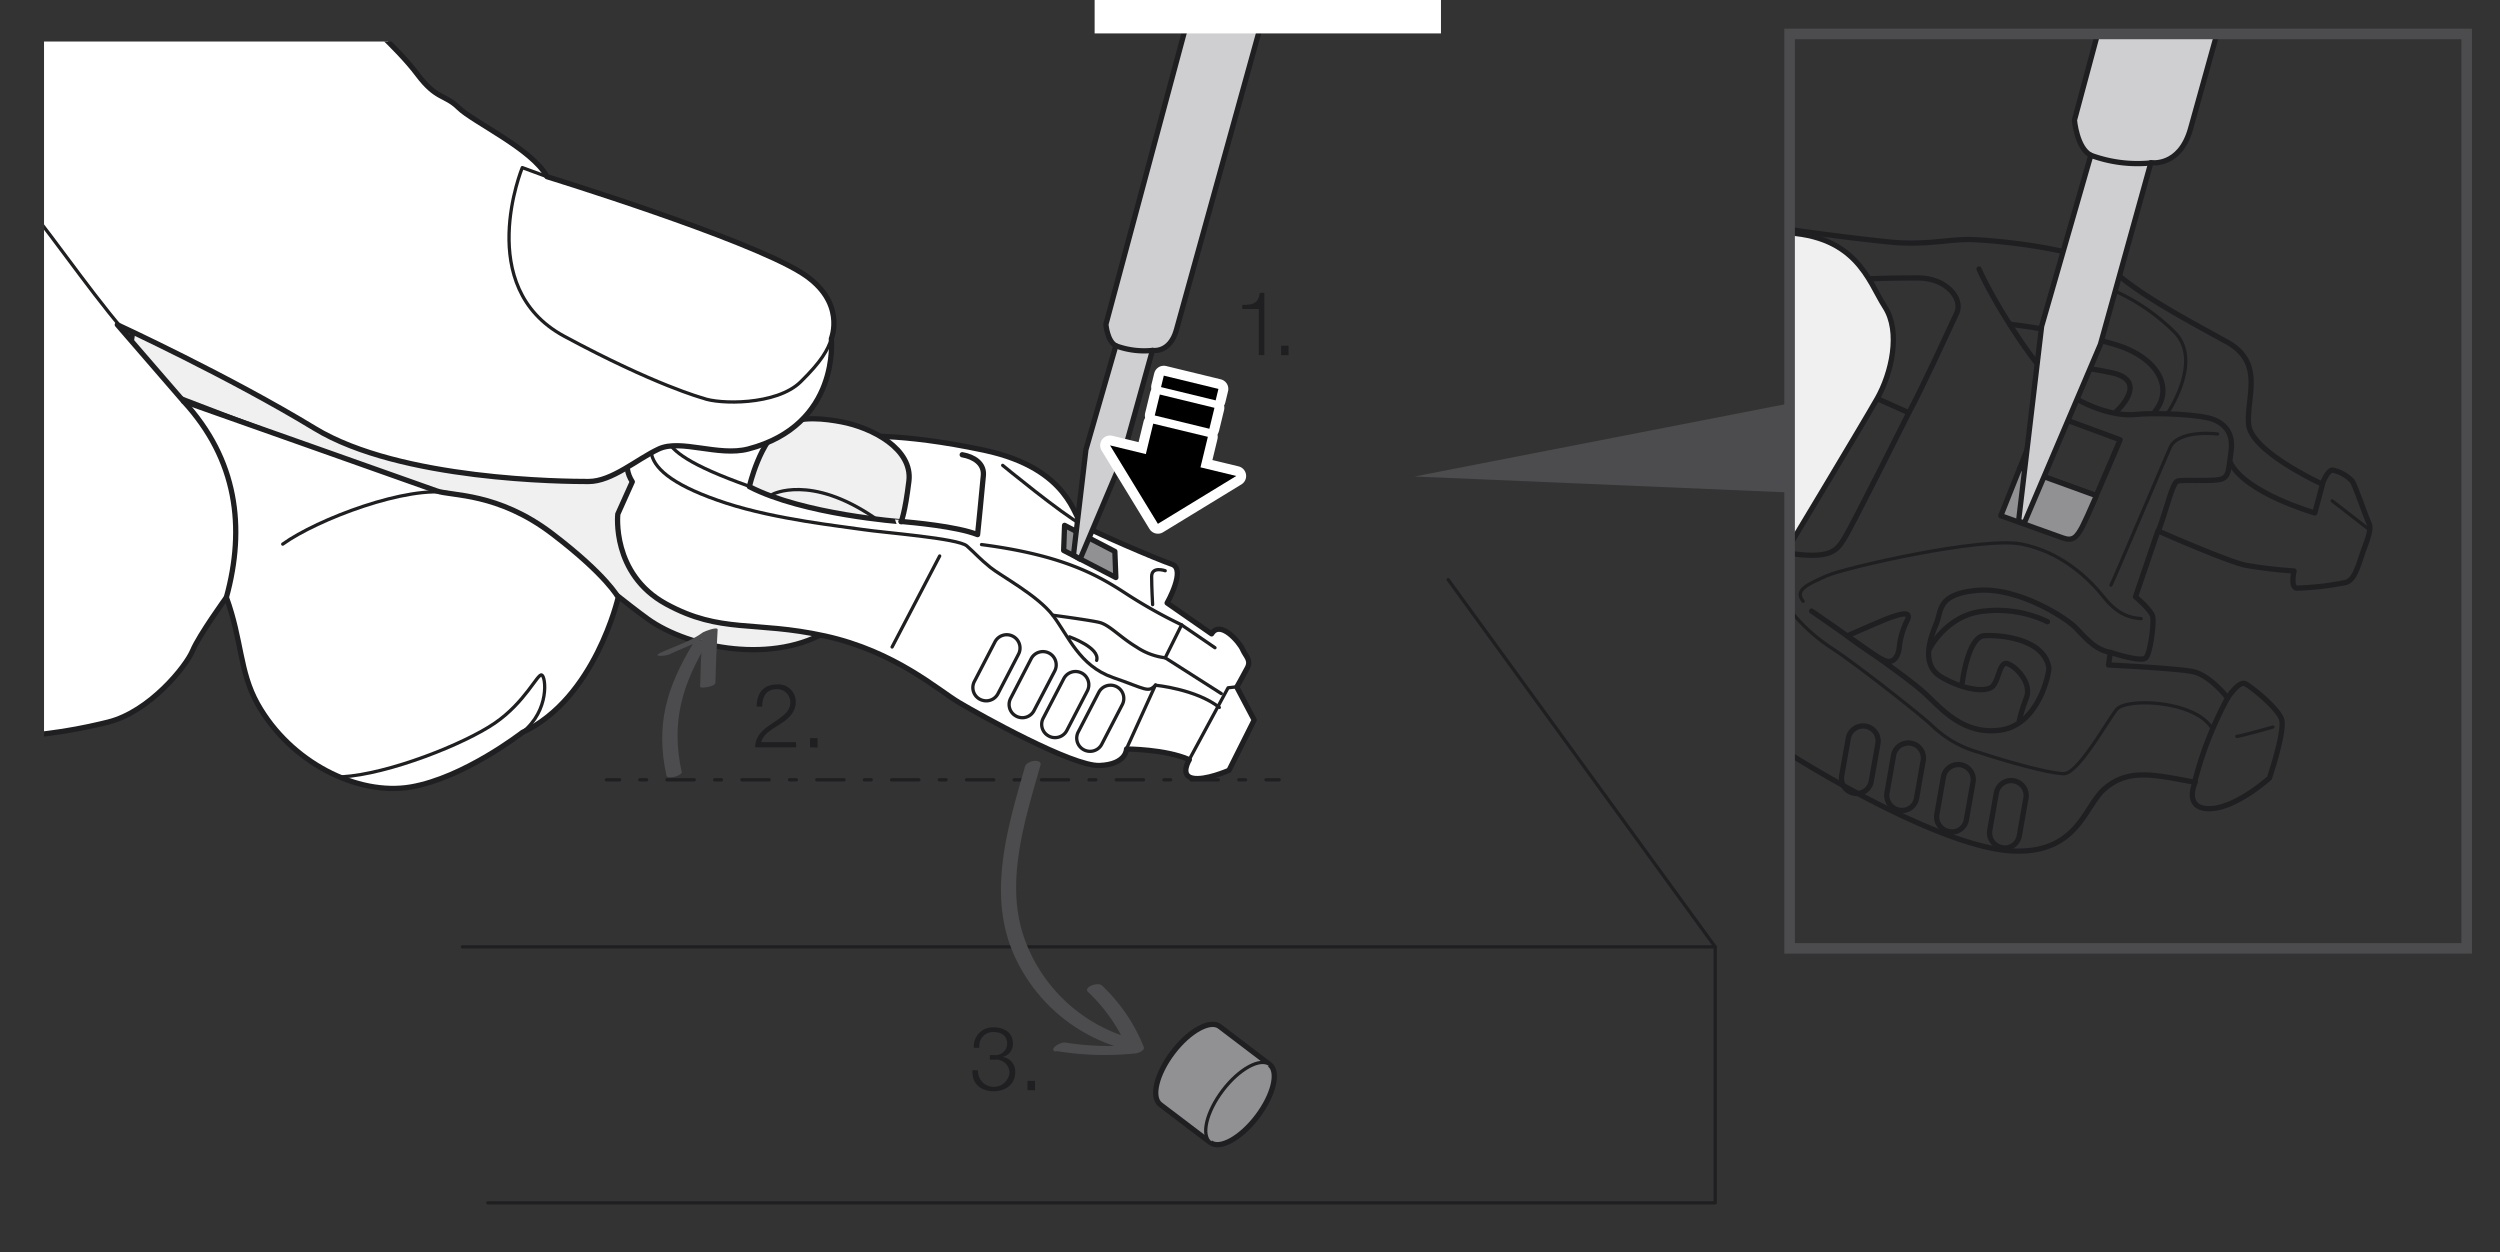 <svg xmlns="http://www.w3.org/2000/svg" xmlns:xlink="http://www.w3.org/1999/xlink" width="379.33" height="190" viewBox="0 0 379.33 190"><rect x="0" y="0" width="379.33" height="190" fill="#333333" stroke="none"/><defs><style>.cls-1,.cls-14,.cls-15,.cls-2,.cls-7,.cls-8{fill:none;}.cls-2{stroke:#4c4c4e;stroke-miterlimit:10;stroke-width:1.6px;}.cls-3{fill:#1f1e21;}.cls-4{clip-path:url(#clip-path);}.cls-5{fill:#f0f0f0;}.cls-11,.cls-14,.cls-15,.cls-17,.cls-5,.cls-6,.cls-7,.cls-8,.cls-9{stroke:#1f1e21;}.cls-11,.cls-13,.cls-14,.cls-15,.cls-17,.cls-5,.cls-6,.cls-7,.cls-8,.cls-9{stroke-linecap:round;stroke-linejoin:round;}.cls-11,.cls-5,.cls-6,.cls-8,.cls-9{stroke-width:0.8px;}.cls-13,.cls-16,.cls-6{fill:#fff;}.cls-14,.cls-15,.cls-17,.cls-7{stroke-width:0.5px;}.cls-17,.cls-9{fill:#919193;}.cls-10{clip-path:url(#clip-path-2);}.cls-11{fill:#cfcfd1;}.cls-12{fill:#4c4c4e;}.cls-13{stroke:#fff;stroke-width:3px;}.cls-14{stroke-dasharray:1.03 3.1;}.cls-15{stroke-dasharray:4.13 3.1 1.03 3.1;}</style><clipPath id="clip-path"><rect class="cls-1" x="6.68" y="6.3" width="257.29" height="185.14"/></clipPath><clipPath id="clip-path-2"><rect class="cls-2" x="271.54" y="5.15" width="102.73" height="138.75"/></clipPath></defs><title>Plan de travail 18</title><g id="contenu"><path class="cls-3" d="M188.49,46.26c1.49,0,2.41-.1,2.66-1.82h.69v9.45H191v-7h-2.5Z"/><path class="cls-3" d="M194.38,53.89V52.46h1.13v1.43Z"/><path class="cls-3" d="M120.81,113.39h-6.23c.06-2.81,3-3.51,4.55-5.1a2.32,2.32,0,0,0,.79-1.79,2,2,0,0,0-2.12-1.93c-1.56,0-2.18,1.25-2.14,2.64h-.85c0-1.95,1-3.35,3-3.35a2.62,2.62,0,0,1,2.93,2.66c0,1.58-1.14,2.56-2.38,3.36-.92.61-2.62,1.47-2.84,2.73h5.26Z"/><path class="cls-3" d="M122.91,113.39V112h1.14v1.43Z"/><path class="cls-3" d="M148.39,162.4a2.4,2.4,0,0,0,4.78.4,2,2,0,0,0-2.27-2h-.71v-.71h.71a1.77,1.77,0,0,0,1.92-1.72c0-1.24-.93-1.78-2.06-1.78a2.09,2.09,0,0,0-2.15,2.39h-.85a2.89,2.89,0,0,1,3-3.1c1.47,0,2.93.72,2.93,2.4a2,2,0,0,1-1.59,2.09v0a2.2,2.2,0,0,1,1.94,2.34c0,1.85-1.51,2.87-3.25,2.87-2,0-3.38-1.19-3.23-3.21Z"/><path class="cls-3" d="M155.91,165.41V164h1.14v1.43Z"/><g class="cls-4"><path class="cls-5" d="M19.07,57.26S64.43,75,71.38,76.17,91.92,89.32,98.27,93.9s19.36,6.95,27.63,1.63S115,87,115,87l-18.92-18L20.84,45.88Z"/><path class="cls-6" d="M96.67,66.5c-1.17,1.47-2.35,4.11-.73,6.6L93.74,78s-1,9.09,7.33,13.64,13.36,2.5,24.07,4.85,17.17,8.21,20.4,10.12,17.17,9.69,21.28,9.54,4.11-2.5,4.11-2.5,5.87,0,9.53,1.62c0,0-1.46,2.35.45,2.79s5.57-1.18,5.57-1.18l3.82-7.63-2.64-5s1-1.76,1.61-2.93-.29-1.76-.73-2.79-3.38-4.55-4.7-2.35l-6.75-4.69s2.93-5.14.73-5.87-12.47-5.14-13.64-6-1.76-8.51-14.83-11.3-19.66-2.05-19.66-2.05l-29.64-2.5Z"/><path class="cls-5" d="M113.7,73.84s1.61-7.09,5.13-9.25c2.64-1.61,6.57-1,8.81-.59,4.69.88,10.86,4.11,10.27,9s-1.18,6.16-1.18,6.16S121.91,78.09,113.7,73.84Z"/><path class="cls-7" d="M117.22,75s5.72-3.08,15.41,3.52"/><path class="cls-7" d="M101.22,66.79c.88,1.62,3.08,3.67,12.48,7"/><path class="cls-8" d="M136.73,79.12c1.62.15,8.37.73,11.6,2,0,0,.73-7.19.88-9S147.74,69.29,146,69"/><path class="cls-7" d="M98.87,69c.59,2.35,3.67,4.85,11.3,7.34s17.61,3.52,20.69,4,14.53,1.32,15.85,2.5,1.91,1.91,3.53,3.23,7.19,4.25,9.53,7.33,4,7.63,9.1,9.4,5.28,2.34,6.46,1.17c0,0,6.16.59,9.68,3.37"/><line class="cls-7" x1="170.93" y1="113.6" x2="175.33" y2="103.92"/><polyline class="cls-7" points="180.47 115.22 186.34 104.36 187.66 104.21"/><path class="cls-7" d="M185.31,105.24l-8.51-5.43,2.49-5a74.89,74.89,0,0,1-8.36-4.69c-4.26-2.79-9.54-5.87-22-7.49"/><path class="cls-7" d="M174.89,91.74s-.15-2.64-.15-4.26,2.06-.88,2.06-.88"/><polygon class="cls-9" points="161.39 83.52 169.31 87.63 169.16 83.67 161.53 79.71 161.39 83.52"/><path class="cls-7" d="M152.14,70.61s9.1,7.48,12,9"/><line class="cls-7" x1="179.29" y1="94.82" x2="184.35" y2="98.28"/><path class="cls-7" d="M176.8,99.81a10.06,10.06,0,0,1-4.35-1.63c-2.57-1.55-4.13-3.39-5.68-3.75s-7-1.08-7-1.08"/><path class="cls-7" d="M162.28,96.63s4.67,1.65,4.12,3.57"/><path class="cls-7" d="M149.64,106.34a2.1,2.1,0,0,1-.94-.23,2,2,0,0,1-.85-2.72l3.12-6a2,2,0,0,1,3.57,1.87l-3.12,6A2,2,0,0,1,149.64,106.34Z"/><path class="cls-7" d="M155.13,108.9a2,2,0,0,1-.93-.23,2,2,0,0,1-.85-2.72l3.11-6a2,2,0,0,1,3.57,1.87l-3.11,5.95A2,2,0,0,1,155.13,108.9Z"/><path class="cls-7" d="M160.08,111.92a1.91,1.91,0,0,1-.93-.23,2,2,0,0,1-.86-2.72l3.12-6a2,2,0,0,1,3.57,1.87l-3.11,6A2,2,0,0,1,160.08,111.92Z"/><path class="cls-7" d="M165.39,114a2,2,0,0,1-.93-.23,2,2,0,0,1-.85-2.72l3.11-6a2,2,0,1,1,3.57,1.86l-3.11,6A2,2,0,0,1,165.39,114Z"/><line class="cls-7" x1="142.58" y1="84.36" x2="135.36" y2="98.17"/><path class="cls-6" d="M31.59-16.93c3.55,1,5.32,5.32,5.32,5.32S49.72-11,54.05,1.79c0,0,6.31,5.51,9.26,9.45s4.14,3,6.31,5.13S80.85,22.67,83,26.81c0,0,30.23,9.31,38.61,14.58,6.9,4.33,4.53,10,4.53,10s1.38,13.09-12.61,16.74c-4.53,1.18-10.24-1.57-13.59,0s-7.09,4.93-10.64,4.93S60.75,72.91,47.75,65,17.8,49.27,17.8,49.27L27.85,60.89S64.1,73.7,66.27,74.49s9.26.19,17.53,6.5,10,9.65,10,9.65S90.31,106,79.27,111.13c0,0-8.86,6.9-16.94,8.28s-18.28-3.74-23.25-12.61c-2.76-4.93-2.36-9.66-4.73-16.16,0,0-4.14,5.72-5.12,8.08s-6.5,9.26-12.81,10.84-26.79,5.91-32.11-5.13S-17.46-20.28-17.46-20.28l43.14-.2Z"/><path class="cls-7" d="M83,26.81l-3.75-1.38S71.79,43.55,85.58,51s21.08,9.41,21.08,9.41c2.39.95,11.14,1.14,14.82-2.47,3.23-3.17,4.08-4.81,4.68-6.54"/><path class="cls-7" d="M51.89,117.87c7.1-.42,18.6-5,23.19-8.15s6.48-7.52,7.11-7.31,1.27,5.33-2.92,8.72"/><path class="cls-8" d="M34.35,90.64c2.91-10.59,1.64-20.9-6.5-29.75"/><path class="cls-7" d="M18.66,50C13.23,43.69,6.33,33.45,2.15,28.85S-15,15.06-15,15.06"/><path class="cls-7" d="M42.9,82.56c5.23-3.77,19-9,25.5-7.74"/><polyline class="cls-7" points="70.17 143.67 260.25 143.67 219.73 87.95"/><polyline class="cls-7" points="260.25 143.67 260.25 182.51 74.03 182.51"/></g><g class="cls-10"><path class="cls-8" d="M284.83,60.48l4.8,2.15S281,79.87,279.85,81.69s-2,3.32-9,2.16S251.18,64.12,252,64,284.83,60.48,284.83,60.48Z"/><path class="cls-8" d="M231.28,34.12C226.42,39,218,50,212.39,64.29s-4.48,22.54-3.82,25.53,3.65,11.77,17.74,13.42,27.52,2.33,32.32,3,4.81,2.48,8.13,5,27.35,17.7,39.12,17.9c9.45.17,10.44-6.87,13.43-9.44,3.64-3.15,7.46-2.16,13.76-1,0,0-1.83,4,2.15,4s9.12-4.64,9.12-4.64,2.48-7.3,1.82-9-4.47-4.81-5.47-5.31S338,105.9,338,105.9s-2.65-3.48-5.31-4-12.76-1-12.76-1l.27-1.92s4.78,1.6,5.43.8,1.24-5.22,1-6.23-2.61-3-2.61-3l3.41-10s10.5,4.64,13.33,5.22a67.12,67.12,0,0,0,7.32.86s-.58,2.54.43,2.61a43.83,43.83,0,0,0,7.46-.87c1.16-.36,1.74-2.1,2.32-3.91s1.67-4,1.16-5.07-2-5.51-2.54-6.38a5.55,5.55,0,0,0-2.89-1.66c-.8-.22-1.67,2.1-1.67,2.1s-10.8-4.93-11.16-9.06,2.47-9.34-3.33-12.53-12.86-6.93-17-10.59-19.35-4.93-22.21-4.93-6.41.8-11,.46c-3.85-.29-26.56-3-30.57-4.92s-9.61-4.47-13.28-4A21.23,21.23,0,0,0,231.28,34.12Z"/><path class="cls-8" d="M338,105.9a55.22,55.22,0,0,0-5,12.76"/><path class="cls-8" d="M352.41,73.43l-1.18,4.4s-10.54-3-12.85-7.69"/><path class="cls-8" d="M300.28,40.82c1.75,4.06,7.9,14.27,11.75,17.57s8.89,4.83,12,4.5,10,0,11.86.77,3,2.2,2.63,4.83-.22,4-1.75,4.28-5.6,0-6.37.22-1.7,4.42-2.88,7.54"/><path class="cls-8" d="M320.24,99c-2.28-.42-3.6-2-5.25-3.71s-9-6.26-15-5.71-5.38,3-6.15,4.94-2.64,6.26.77,8.23,6.7,2.31,7.68,1.43,1.1-3.73,2.2-3.51,3.84,2.74,3,5.16a27.58,27.58,0,0,0-1.1,3.51"/><path class="cls-8" d="M280.29,96.49s5.38-2.41,6.7-2.85,3.07-1,2.42.44a11.59,11.59,0,0,0-1.21,4c-.11,1.32-.77,2.64-2.09,2.2S280.29,96.49,280.29,96.49Z"/><path class="cls-7" d="M324.88,93.86c-1.65-.11-3.52-.55-5.71-3.3s-6.37-6.8-12.41-8-27,3.62-29.65,4.83-4.95,2.09-3.52,3.84"/><path class="cls-7" d="M211.65,74.26c.59,3.57.79,8.34,7.35,9.33s37.94,4.57,43.9,5,6.9,1.77,8.54,3.77a26.73,26.73,0,0,0,6.71,6.13c3.08,2,12.56,9.37,14.94,11.55a16.52,16.52,0,0,0,7.35,4.17c3.57,1.2,10.53,3.18,12.71,3.18s6.56-7.94,8-9.73,11.52-1.39,14.3,2.58"/><path class="cls-8" d="M297.73,103.62s.86-7,3.32-7.16,9.07.43,9.82,4.81c.13.74-1.49,8.65-7.26,9.5s-9.08-3.31-11.64-5.66-11.68-8.62-11.68-8.62-4.13-2.91-5.41-3.77"/><path class="cls-8" d="M292.82,98.38c.64-1.28,3.42-5.28,8.33-5.66a17.63,17.63,0,0,1,9.51,1.61"/><path class="cls-8" d="M317.92,75.16l0,.38c1.69-3.88,3.77-8.81,3.77-8.81l-11.8-4.35L306.48,71l.62.24Z"/><path class="cls-9" d="M313,81.62c1.55.56,2.11-.14,2.95-1.69.29-.54,1.09-2.31,2-4.39l0-.38L307.1,71.23l-.62-.24-2.89,7.26Z"/><path class="cls-7" d="M320.3,88.78c.29-.42,8.29-19.38,9-20.93s3.37-2.38,7.17-2"/><path class="cls-7" d="M353.87,76c.57.42,5.62,4.36,5.62,4.36"/><path class="cls-7" d="M339.4,111.73c.52,0,5.47-1.41,5.47-1.41"/><path class="cls-8" d="M304.92,49.18s10.2,1.28,16.31,3.19,8.67,6.5,5.74,10.07"/><path class="cls-8" d="M321.11,62.44s5.1-4.59-.64-5.87a50.28,50.28,0,0,0-10.84-1.14"/><path class="cls-7" d="M328.88,62.69s5.48-8,1-12.36A30.56,30.56,0,0,0,321,44.21"/><path class="cls-8" d="M289.63,62.63c2.29-4.27,6.24-12.94,7.26-15.11s-1.53-5.35-5.87-5.35-7.39.13-7.39.13"/><path class="cls-5" d="M270.9,83.85s11.77-19.56,13.93-23.37,3.64-10.12,1.16-13.93-4.31-11.44-16.75-11.27-13.75,3.65-15.91,7.29-19.73,34-19.89,35.81c0,0,11.93,2.82,17.9,3.31S270.9,83.85,270.9,83.85Z"/><path class="cls-8" d="M282.29,120.33a2.19,2.19,0,0,1-1.08,0,2.29,2.29,0,0,1-1.75-2.71l1-5.68a2.28,2.28,0,1,1,4.46,1l-1,5.67A2.26,2.26,0,0,1,282.29,120.33Z"/><path class="cls-8" d="M289.16,122.91a2.36,2.36,0,0,1-1.09,0,2.29,2.29,0,0,1-1.74-2.72l1-5.67a2.28,2.28,0,0,1,4.46,1l-1,5.67A2.27,2.27,0,0,1,289.16,122.91Z"/><path class="cls-8" d="M296.73,126.17a2.19,2.19,0,0,1-1.08,0,2.29,2.29,0,0,1-1.75-2.71l1-5.67a2.28,2.28,0,1,1,4.45,1l-1,5.67A2.26,2.26,0,0,1,296.73,126.17Z"/><path class="cls-8" d="M304.76,128.6a2.19,2.19,0,0,1-1.08,0,2.29,2.29,0,0,1-1.75-2.71l1-5.67a2.28,2.28,0,1,1,4.45,1l-1,5.67A2.24,2.24,0,0,1,304.76,128.6Z"/><path class="cls-8" d="M233.44,78.38c-6.1-1.4-10.28-2.6-13.45-3.59s-3.78-3.57-1.2-8.14,15.3-26.42,16.89-29.2,5-4.17,9.53-2.39,7.75,3.58,11.13,3.38"/><line class="cls-7" x1="241.64" y1="38.24" x2="246.6" y2="53.93"/><path class="cls-11" d="M374.94-86.33c-2.9,12.92-16.26,10.92-16.26,10.92s-24.66,89.18-26.32,95-6,5.09-6,5.09L318.7,52.25,307.16,79.33l-.88-.24,3.5-29.58,7.47-25.95c-2.13-1.07-2.49-5.33-2.49-5.33l26.33-98.1S328-86.33,332-97.68"/><path class="cls-8" d="M317.25,23.56a20.52,20.52,0,0,0,9.14,1.16"/></g><rect class="cls-2" x="271.54" y="5.15" width="102.73" height="138.75"/><polyline class="cls-12" points="271.45 61.22 214.62 72.3 270.97 74.7"/><path class="cls-11" d="M204.37-14.29c-1.76,7.85-9.88,6.63-9.88,6.63s-15,54.18-16,57.74-3.63,3.09-3.63,3.09L170.2,69.9l-6.32,14.94-1-.62,1.89-16,4.54-15.76c-1.3-.65-1.51-3.24-1.51-3.24l16-59.6s-8-3.92-5.55-10.82"/><path class="cls-8" d="M169.32,52.47a12.44,12.44,0,0,0,5.55.7"/><polygon class="cls-13" points="168.43 67.58 175.69 79.48 187.58 72.22 182.15 70.91 183.27 66.28 174.98 64.28 173.86 68.9 168.43 67.58"/><rect class="cls-13" x="178.1" y="58.2" width="3.27" height="8.53" transform="translate(76.57 222.34) rotate(-76.33)"/><rect class="cls-13" x="179.62" y="54.6" width="1.79" height="8.53" transform="translate(80.69 220.38) rotate(-76.34)"/><polygon points="168.43 67.58 175.69 79.48 187.58 72.22 182.15 70.91 183.27 66.28 174.98 64.28 173.86 68.9 168.43 67.58"/><rect x="178.1" y="58.2" width="3.27" height="8.53" transform="translate(76.57 222.34) rotate(-76.33)"/><rect x="179.62" y="54.6" width="1.79" height="8.53" transform="translate(80.69 220.38) rotate(-76.34)"/><path class="cls-12" d="M103.43,117.12c-1.66-7.63.09-13.28,4-19.79.24-.4-1.92-.26-2.3.37-4,6.62-5.7,12.35-4,20,.13.61,2.46,0,2.32-.62Z"/><path class="cls-12" d="M101.53,99.3c2.42-1.15,5.08-2,7.25-3.58l-2.2.42q-.26,4-.35,8.07c0,.3,2.3,0,2.32-.62.06-2.69.18-5.38.34-8.07,0-.5-2,.28-2.2.41-1.91,1.42-4.34,2.11-6.48,3.12-1.37.65.8.5,1.32.25Z"/><line class="cls-7" x1="194.09" y1="118.32" x2="192.09" y2="118.32"/><line class="cls-14" x1="188.99" y1="118.32" x2="186.41" y2="118.32"/><line class="cls-15" x1="184.86" y1="118.32" x2="95.56" y2="118.32"/><line class="cls-7" x1="94.01" y1="118.32" x2="92.01" y2="118.32"/><rect class="cls-16" x="166.09" y="-24.68" width="52.55" height="29.75"/><path class="cls-9" d="M183.65,173.36c1.44,1.1,4.63-.67,7.11-3.94s3.33-6.81,1.89-7.9l-7.59-5.77c-1.44-1.09-4.63.67-7.11,3.94s-3.33,6.81-1.89,7.91Z"/><path class="cls-17" d="M183.65,173.36c-1.44-1.1-.6-4.64,1.88-7.91s5.67-5,7.12-3.93"/><path class="cls-12" d="M155.51,116.37c-2.69,9.4-5.85,19.67-1.43,29a25.52,25.52,0,0,0,17,13.92c1,.24,2.74-1.17,1.35-1.52a24.18,24.18,0,0,1-17.09-15.65c-2.86-8.41.2-17.78,2.53-26,.31-1.06-2.06-.78-2.34.19Z"/><path class="cls-12" d="M160.25,159.47a45.34,45.34,0,0,0,12,.37c.35,0,1.54-.43,1.29-1a26.22,26.22,0,0,0-6.33-9.3c-.65-.62-2.85.28-2.14.95a25.48,25.48,0,0,1,6.16,9l1.29-1a41.57,41.57,0,0,1-10.86-.3c-.84-.14-2.74,1.16-1.39,1.38Z"/></g></svg>